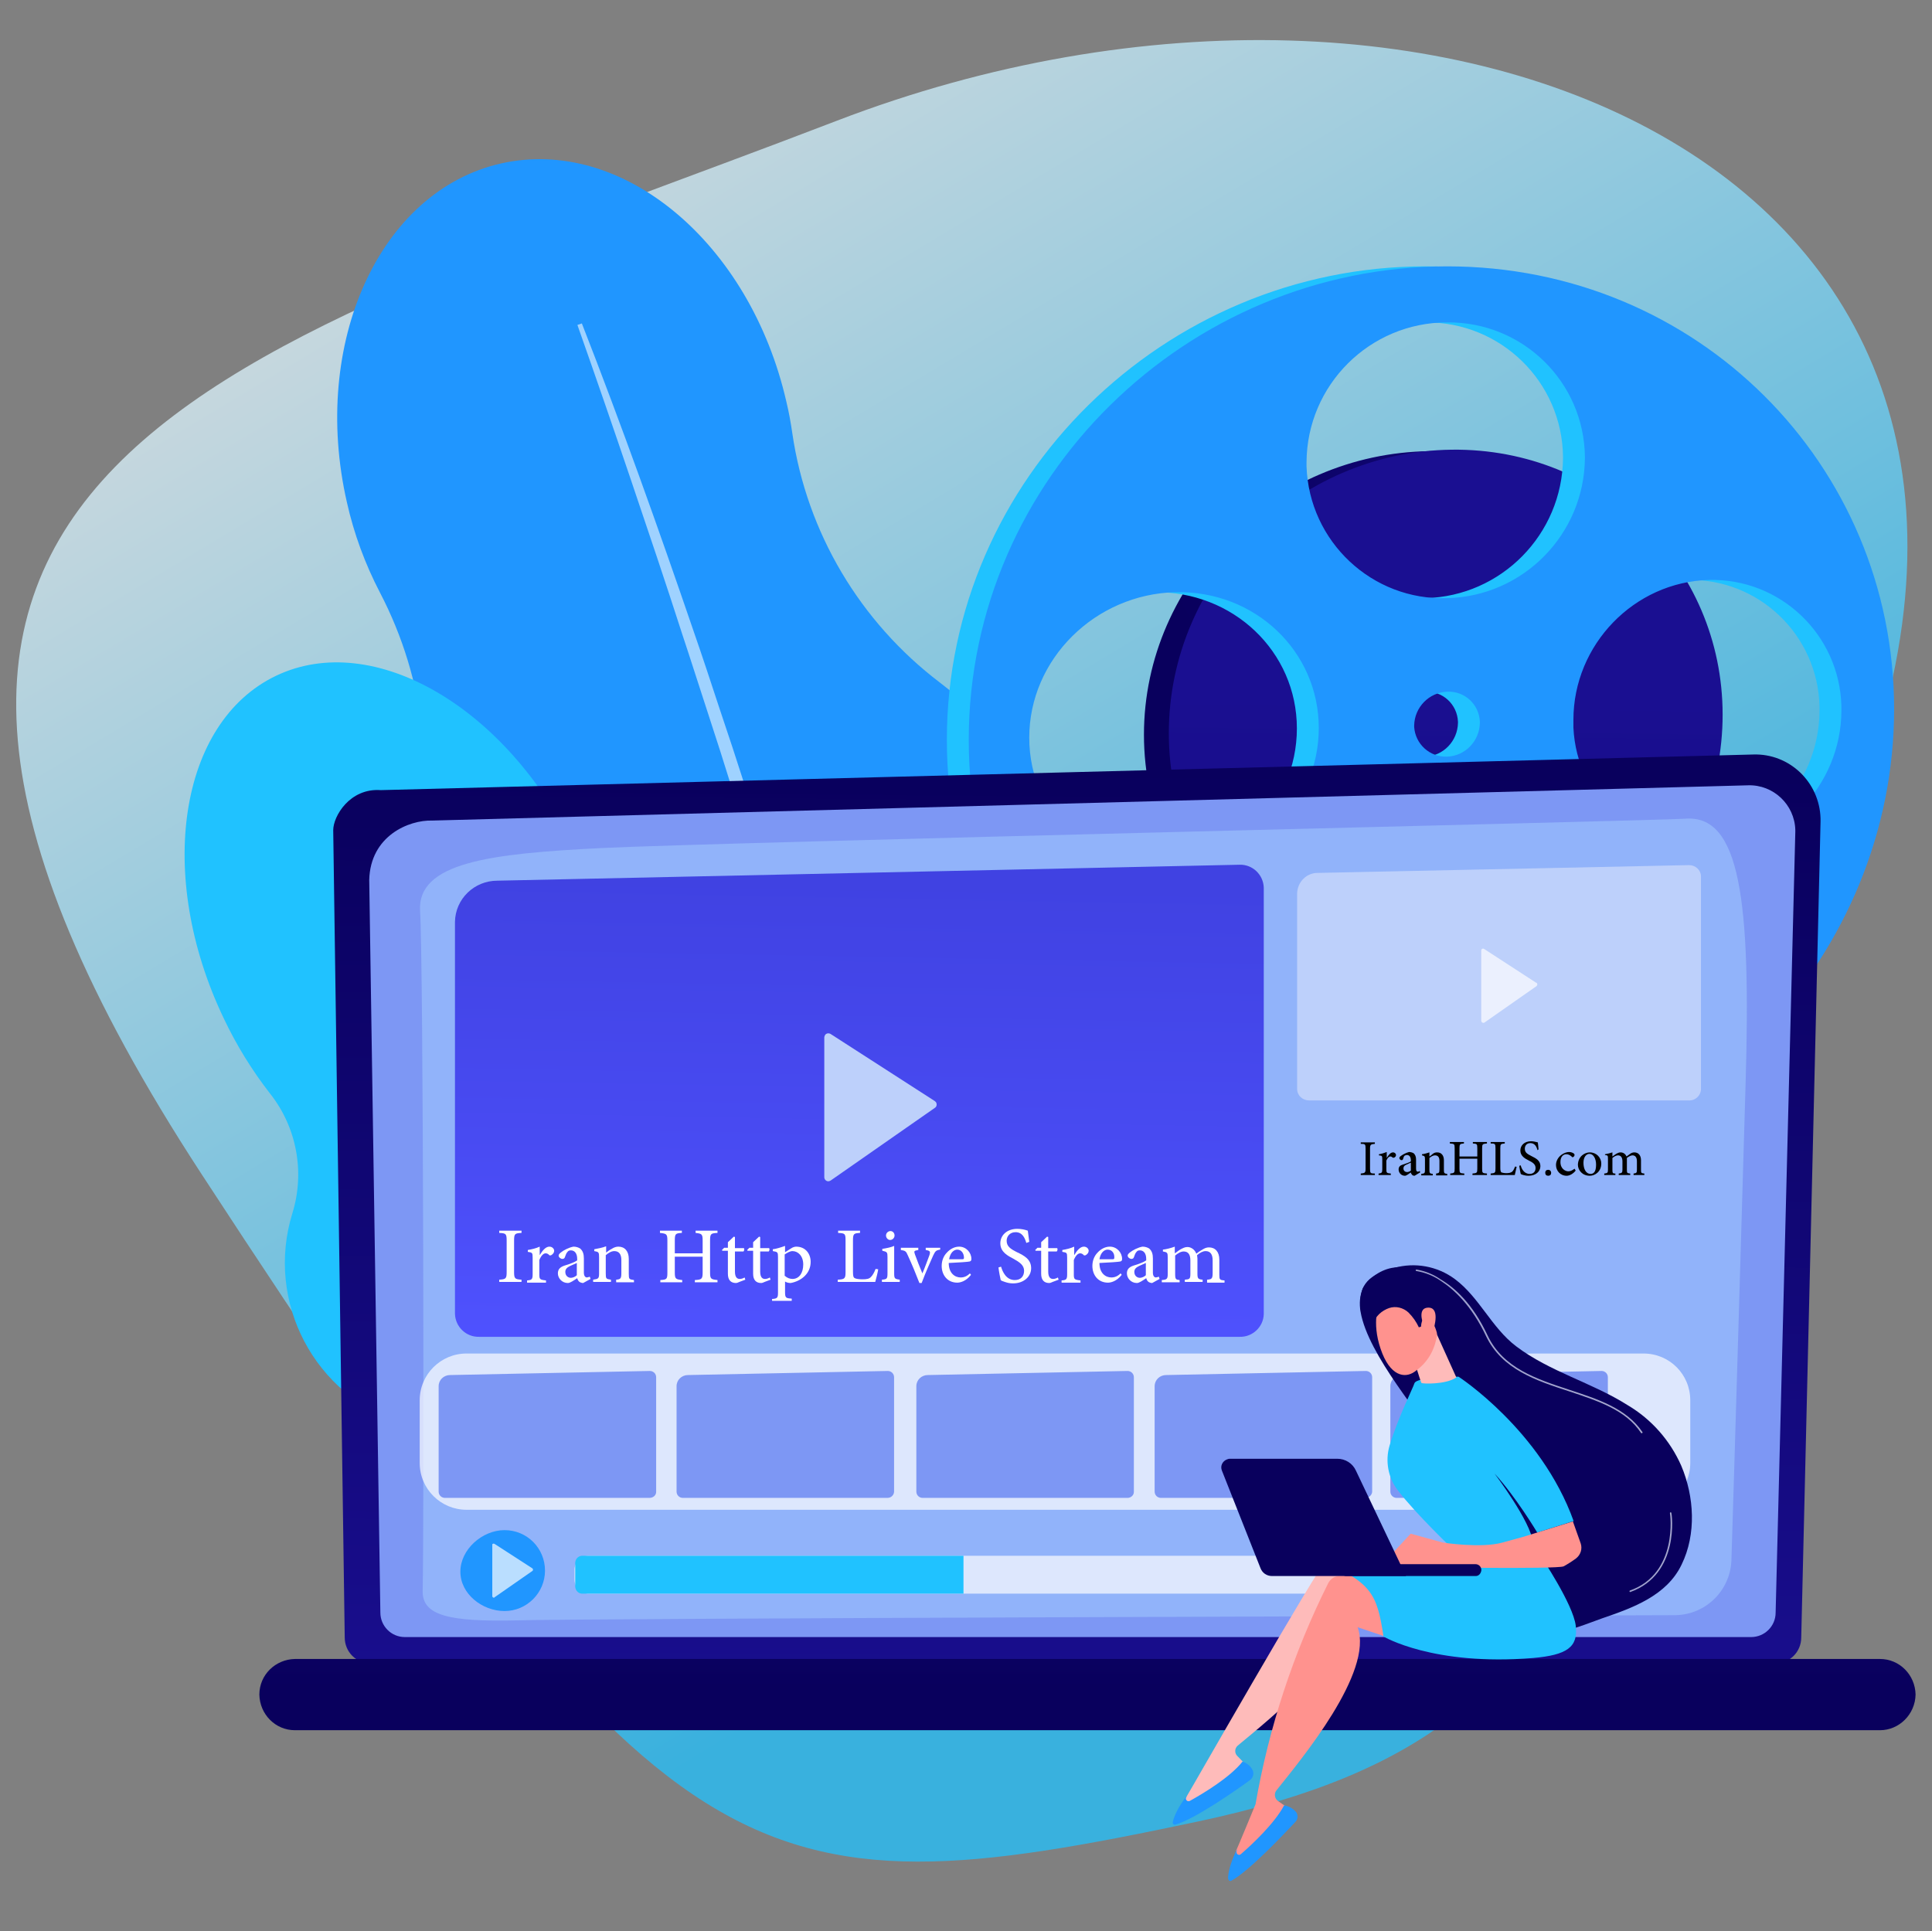 <?xml version="1.0" encoding="utf-8"?>
<!-- Generator: Adobe Illustrator 23.1.0, SVG Export Plug-In . SVG Version: 6.00 Build 0)  -->
<svg version="1.1" id="Layer_1" xmlns="http://www.w3.org/2000/svg" xmlns:xlink="http://www.w3.org/1999/xlink" x="0px" y="0px"
	 viewBox="0 0 520.5 520.3" style="enable-background:new 0 0 520.5 520.3;" xml:space="preserve">
<rect x="0" y="0" width="520.5" height="520.3" fill="#808080" stroke="none"/>
<style type="text/css">
	.st0{opacity:0.74;fill:url(#Path_677_1_);enable-background:new    ;}
	.st1{fill:#2096FF;}
	.st2{opacity:0.57;fill:#FFFFFF;enable-background:new    ;}
	.st3{fill:#20C2FF;}
	.st4{opacity:0.52;fill:#FFD697;enable-background:new    ;}
	.st5{fill:url(#Path_2362_1_);}
	.st6{fill:url(#Path_2363_1_);}
	.st7{fill:url(#Path_2366_1_);}
	.st8{fill:#7D97F4;}
	.st9{fill:#91B3FA;}
	.st10{fill:url(#Path_2369_1_);}
	.st11{fill:url(#Path_2370_1_);}
	.st12{fill:#BDD0FB;}
	.st13{opacity:0.69;fill:#FFFFFF;enable-background:new    ;}
	.st14{fill:url(#Path_2382_1_);}
	.st15{fill:url(#Path_2383_1_);}
	.st16{fill:url(#Path_2385_1_);}
	.st17{fill:url(#Path_2389_1_);}
	.st18{fill:url(#Path_2390_1_);}
	.st19{fill:url(#Path_2391_1_);}
	.st20{fill:url(#Path_2392_1_);}
	.st21{fill:url(#Path_2393_1_);}
	.st22{fill:url(#Path_2394_1_);}
	.st23{fill:url(#Path_2395_1_);}
	.st24{opacity:0.7;}
	.st25{fill:url(#Path_2396_1_);}
	.st26{fill:url(#Path_2397_1_);}
	.st27{fill:#FFFFFF;}
</style>
<g id="Group_3326" transform="translate(-770 -61.747)">
	
		<linearGradient id="Path_677_1_" gradientUnits="userSpaceOnUse" x1="774.392" y1="446.738" x2="773.457" y2="446.383" gradientTransform="matrix(92.149 433.279 470.216 -100.005 -280271.656 -290434.938)">
		<stop  offset="0" style="stop-color:#20C2FF"/>
		<stop  offset="1" style="stop-color:#FFFFFF"/>
	</linearGradient>
	<path id="Path_677" class="st0" d="M1267.3,283.9c-72.7,174.9-52.1,242.6-174.4,268.6c-122.3,26-142.7,18.5-268.6-174.4
		S831,157.5,995.4,94.3S1340,109,1267.3,283.9z"/>
	<g id="Group_3323" transform="translate(-4605.297 -1000.648)">
		<g id="Group_3308" transform="translate(5591.756 1126.844)">
			<path id="Path_2358" class="st1" d="M88.1,203c-8.1-35.7-27.3-65.1-51.3-83.5C15.2,103.1,0.9,79-3,52.3c-0.4-2.8-0.9-5.6-1.6-8.5
				c-9.8-42.9-44.2-71.6-76.9-64.2S-132.8,28-123,70.9c1.9,8.5,4.9,16.6,8.9,24.3c12.3,23.6,15.5,51,8.1,76.5
				c-6.6,22.9-7.6,49.1-1.5,75.9c9.1,39.9,31.9,72,60,89.6c10.6,6.6,20,15.1,27.5,25.1c12.5,16.6,31.3,25.5,49.7,21.3
				c19.8-4.5,33.5-23,36.3-45.6c1.7-12.8,5.6-25.2,11.6-36.6C91.7,274.3,96.3,239,88.1,203z"/>
			<path id="Path_2359" class="st2" d="M-59.7,22.7c10.7,27.4,20.6,55.1,30.1,82.9c2.4,6.9,4.7,13.9,7,20.9l3.5,10.5l3.4,10.5
				c2.2,7,4.5,14,6.7,21l6.4,21.1c4.1,14.1,8.3,28.2,12.1,42.4c1.9,7.1,4,14.2,5.8,21.3l5.4,21.4c6.9,28.6,13.2,57.3,17.9,86.4
				l-1.3,0.2l-4.4-21.6l-1.1-5.4l-1.2-5.4l-2.5-10.7l-2.4-10.7c-0.8-3.6-1.7-7.1-2.6-10.7c-1.8-7.1-3.5-14.3-5.3-21.4
				C10.3,247,2.4,218.7-6.1,190.6c-4.3-14-8.6-28.1-13-42.1l-3.3-10.5l-3.4-10.5c-2.3-7-4.5-14-6.8-20.9c-4.5-14-9.2-27.9-13.9-41.8
				C-51.2,50.9-56,37-60.9,23.1L-59.7,22.7z"/>
		</g>
		<g id="Group_3309" transform="translate(5553.173 1253.873)">
			<path id="Path_2360" class="st3" d="M5.9,112.1c-11.2-6.4-18.1-18.2-18.2-31c-0.3-15.1-3.9-29.9-10.5-43.5
				c-18.4-38.5-54.5-59.5-80.7-47s-32.5,53.8-14.1,92.3c3.4,7.2,7.6,14,12.5,20.3c7.2,9.1,9.4,21.2,6,32.2
				c-7.4,23.9,6,49.3,29.9,56.8c2.7,0.8,5.5,1.4,8.4,1.8c8.9,1,17.1,5.3,22.9,12c16.6,19.2,40.1,27.4,58.7,18.5
				c23.9-11.4,30.8-46.6,15.6-78.5C29.1,130.7,18,119,5.9,112.1z"/>
			<path id="Path_2361" class="st4" d="M59.3,260.9c-0.6,0.3-1.4,0.2-1.9-0.3c-26.4-23-56.6-68.8-77.3-103.1
				c-22.4-37.2-38.8-69.4-38.9-69.7c-0.4-0.9-0.1-1.9,0.8-2.4c0.9-0.4,1.9-0.1,2.4,0.8C-55,87.5,9.9,214.6,59.8,258
				c0.7,0.6,0.8,1.7,0.2,2.5C59.8,260.7,59.6,260.8,59.3,260.9L59.3,260.9z"/>
		</g>
		<g id="Group_3310" transform="translate(5745.689 1153.861)">
			
				<linearGradient id="Path_2362_1_" gradientUnits="userSpaceOnUse" x1="-366.927" y1="294.451" x2="-365.631" y2="295.23" gradientTransform="matrix(140.491 0 0 -138.529 51528.094 40914.676)">
				<stop  offset="0" style="stop-color:#09005D"/>
				<stop  offset="1" style="stop-color:#1A0F91"/>
			</linearGradient>
			<path id="Path_2362" class="st5" d="M87.7,101.5c0,39.9-32.3,74-73,76.3c-41.7,2.3-76.9-29.6-76.9-71.3S-27,30.6,14.7,30.1
				C55.4,29.6,87.7,61.6,87.7,101.5z"/>
			
				<linearGradient id="Path_2363_1_" gradientUnits="userSpaceOnUse" x1="-366.712" y1="292.397" x2="-366.681" y2="294.655" gradientTransform="matrix(139.863 0 0 -138.529 51304.262 40914.32)">
				<stop  offset="0" style="stop-color:#09005D"/>
				<stop  offset="1" style="stop-color:#1A0F91"/>
			</linearGradient>
			<path id="Path_2363" class="st6" d="M93.7,101.1c0,39.9-32.3,74-73,76.3c-41.7,2.3-76.2-29.6-76.2-71.3S-21,30.2,20.7,29.7
				C61.4,29.2,93.7,61.2,93.7,101.1z"/>
			<path id="Path_2364" class="st3" d="M13.6-19.7c-70.1,0-128.9,57.1-128.9,127.6s58.8,123.7,128.9,119
				C81.1,222.4,134,165.4,134,99.6S81.1-19.7,13.6-19.7z M13.6-4.6c20.3-0.2,36.9,16,37.1,36.3c0,0.1,0,0.2,0,0.3
				c-0.2,20.5-16.6,37.2-37.1,37.7c-20.2,0.7-37.2-15.2-37.9-35.5c0-0.4,0-0.8,0-1.1C-24.2,12.3-7.3-4.6,13.6-4.6L13.6-4.6z
				 M22.4,103.3c-0.1,4.9-3.9,8.9-8.8,9.1c-4.7,0.2-8.6-3.4-8.9-8c0-0.1,0-0.3,0-0.4c0.1-4.9,4-8.9,8.9-9.1c4.7-0.2,8.6,3.4,8.8,8.1
				C22.4,103.1,22.4,103.2,22.4,103.3L22.4,103.3z M-59.6,143.9c-21.7,0.9-39.4-15.4-39.4-36.6s17.8-38.7,39.4-39.2
				C-38.2,67.7-21,84.1-21,104.8S-38.2,143-59.6,143.9L-59.6,143.9z M13.6,211.8c-20.8,1.3-37.9-14.4-37.9-35.1s17.1-38.3,37.9-39.1
				c20.6-0.9,37.1,14.9,37.1,35.2S34.2,210.5,13.6,211.8L13.6,211.8z M84,137.7c-19.2,0.9-35.5-13.9-36.4-33.1c0-0.7,0-1.4,0-2.1
				c0-20.3,16.4-37.2,36.5-37.7c19.2-0.5,35.2,14.7,35.7,34c0,0.4,0,0.9,0,1.3C119.7,120,103.8,136.8,84,137.7L84,137.7z"/>
			<path id="Path_2365" class="st1" d="M19.5-19.7c-70.1,0-128.9,57.1-128.9,127.6s58.8,123.7,128.9,119
				c67.5-4.5,120.4-61.5,120.4-127.3S87-19.7,19.5-19.7z M19.5-4.6c20.3-0.2,36.9,16,37.1,36.3c0,0.1,0,0.2,0,0.3
				C56.4,52.5,40,69.2,19.5,69.7c-20.2,0.7-37.2-15.2-37.9-35.5c0-0.4,0-0.8,0-1.1C-18.3,12.3-1.4-4.6,19.5-4.6L19.5-4.6z
				 M28.3,103.3c-0.1,4.9-3.9,8.9-8.8,9.1c-4.7,0.2-8.6-3.4-8.9-8c0-0.1,0-0.3,0-0.4c0.1-4.9,4-8.9,8.9-9.1c4.7-0.2,8.6,3.4,8.8,8.1
				C28.3,103.1,28.3,103.2,28.3,103.3L28.3,103.3z M-53.7,143.9c-21.7,0.9-39.4-15.4-39.4-36.6s17.8-38.7,39.4-39.2
				c21.4-0.5,38.6,15.9,38.6,36.6S-32.3,143-53.7,143.9L-53.7,143.9z M19.5,211.8c-20.8,1.3-37.9-14.4-37.9-35.1
				s17.1-38.3,37.9-39.1c20.6-0.9,37.1,14.9,37.1,35.2S40.1,210.5,19.5,211.8L19.5,211.8z M89.9,137.7
				c-19.2,0.9-35.5-13.9-36.4-33.1c0-0.7,0-1.4,0-2.1c0-20.3,16.4-37.2,36.5-37.7c19.2-0.5,35.2,14.7,35.7,34c0,0.4,0,0.9,0,1.3
				C125.6,120,109.7,136.8,89.9,137.7L89.9,137.7z"/>
		</g>
		<g id="Group_3313" transform="translate(5572.07 1277.189)">
			
				<linearGradient id="Path_2366_1_" gradientUnits="userSpaceOnUse" x1="-192.581" y1="171.329" x2="-192.597" y2="170.179" gradientTransform="matrix(375.69 0 0 -229.505 72444.375 39313.602)">
				<stop  offset="0" style="stop-color:#09005D"/>
				<stop  offset="1" style="stop-color:#1A0F91"/>
			</linearGradient>
			<path id="Path_2366" class="st7" d="M288.5,226.4c0,3.9-3.1,7-7,7H-96.9c-3.9,0-7-3.1-7-7L-107,8.9c0-3.8,4.5-11.4,12.8-10.8
				l369.8-9.6c9.7-0.3,17.8,7.4,18.1,17.2c0,0.3,0,0.6,0,0.9L288.5,226.4z"/>
			<path id="Path_2367" class="st8" d="M281.6,219.7c0,3.7-3,6.6-6.6,6.6H-87.7c-3.7,0-6.6-3-6.6-6.6l-3-197.4
				C-97,10.4-86.6,6.1-80.3,6.3l354.5-9.5c6.8-0.2,12.5,5.2,12.7,12c0,0.2,0,0.4,0,0.6L281.6,219.7z"/>
			<path id="Path_2368" class="st9" d="M-82.9,213.8c0.4-17.2,0.2-169.8-0.7-183s18.7-15.6,49-17.1s285.2-7.4,291.8-7.9
				c14.8-1.2,17.8,21.7,16.3,71.7c-1.1,37.5-2.9,99.3-3.8,127.7c-0.1,8.3-6.7,15-15,15.2c-61.4,0.2-296.5,0.9-312.2,1.4
				C-75.6,222.2-83.1,220.6-82.9,213.8z"/>
			
				<linearGradient id="Path_2369_1_" gradientUnits="userSpaceOnUse" x1="-192.549" y1="177.631" x2="-192.536" y2="184.692" gradientTransform="matrix(418.227 0 0 -17.912 80625.625 3421.739)">
				<stop  offset="0" style="stop-color:#09005D"/>
				<stop  offset="1" style="stop-color:#1A0F91"/>
			</linearGradient>
			<path id="Path_2369" class="st10" d="M309.7,251.4h-427c-5.3,0-9.5-4.3-9.6-9.6l0,0c0-5.3,4.3-9.5,9.6-9.6h427
				c5.3,0,9.5,4.3,9.6,9.6l0,0C319.2,247.1,314.9,251.4,309.7,251.4z"/>
			
				<linearGradient id="Path_2370_1_" gradientUnits="userSpaceOnUse" x1="-192.878" y1="170.814" x2="-192.845" y2="171.88" gradientTransform="matrix(204.228 0 0 -119.259 39422.594 20521.697)">
				<stop  offset="0" style="stop-color:#4F52FF"/>
				<stop  offset="1" style="stop-color:#4042E2"/>
			</linearGradient>
			<path id="Path_2370" class="st11" d="M137.2,145.4H-67.7c-3.5,0.1-6.4-2.7-6.5-6.2V33.6c0.1-6.2,5.2-11.1,11.4-11.1l200-4.3
				c3.5-0.1,6.4,2.7,6.5,6.2v114.9C143.6,142.7,140.7,145.5,137.2,145.4z"/>
			<path id="Path_2371" class="st12" d="M25.3,64.7v37.7c0,0.6,0.5,1.1,1.1,1.1c0.2,0,0.4-0.1,0.6-0.2l28.1-19.6
				c0.5-0.3,0.6-1,0.3-1.5c-0.1-0.1-0.2-0.2-0.3-0.3L27,63.8c-0.5-0.3-1.2-0.2-1.5,0.3C25.4,64.3,25.3,64.5,25.3,64.7z"/>
			<g id="Group_3311" transform="translate(262.087 27.804)">
				<path id="Path_2372" class="st12" d="M-3.9,53.9h-102.3c-1.7,0-3.2-1.3-3.2-3.1V-1.9c0.1-3.1,2.6-5.6,5.7-5.5l99.9-2.1
					c1.7,0,3.2,1.3,3.2,3.1v57.4C-0.7,52.6-2.1,54-3.9,53.9C-3.9,53.9-3.9,53.9-3.9,53.9z"/>
				<path id="Path_2373" class="st13" d="M-59.8,13.6v18.8c0,0.3,0.2,0.6,0.6,0.6c0.1,0,0.2,0,0.3-0.1l14-9.8
					c0.2-0.2,0.3-0.5,0.1-0.8c0-0.1-0.1-0.1-0.2-0.1l-14-9.1c-0.3-0.2-0.6-0.1-0.8,0.2C-59.7,13.4-59.8,13.5-59.8,13.6z"/>
			</g>
			<g id="Group_3312" transform="translate(50.755 195.887)">
				<path id="Path_2374" class="st1" d="M-100.7,12.5c0,6-4.9,10.9-10.9,10.9c-6,0-11.9-4.6-11.9-10.6s5.9-11.2,11.9-11.2
					C-105.5,1.6-100.7,6.5-100.7,12.5L-100.7,12.5z"/>
				<path id="Path_2375" class="st13" d="M-114.9,5.7v13.7c0,0.2,0.2,0.4,0.4,0.4c0.1,0,0.2,0,0.2-0.1l10.2-7.1
					c0.2-0.1,0.2-0.4,0.1-0.6c0,0-0.1-0.1-0.1-0.1l-10.2-6.6c-0.2-0.1-0.4-0.1-0.6,0.1C-114.9,5.6-114.9,5.7-114.9,5.7z"/>
			</g>
			<path id="Rectangle_4019" class="st13" d="M-38.2,204.4h270.7c2.1,0,3.8,1.7,3.8,3.8v2.6c0,2.1-1.7,3.8-3.8,3.8l0,0H-38.2
				c-2.1,0-3.8-1.7-3.8-3.8c0,0,0,0,0,0v-2.6C-42,206.1-40.3,204.4-38.2,204.4z"/>
			<path id="Path_2376" class="st3" d="M62.8,204.4H-39.7c-1.1-0.1-2,0.7-2.1,1.8v6.6c0.1,1.1,1,1.9,2.1,1.8H62.8
				C62.8,211.2,62.8,207.8,62.8,204.4z"/>
			<path id="Rectangle_4020" class="st13" d="M-71.1,149.9h317.1c7,0,12.6,5.6,12.6,12.6v16.9c0,6.9-5.6,12.6-12.6,12.6l0,0H-71.1
				c-6.9,0-12.6-5.6-12.6-12.6c0,0,0,0,0,0v-16.9C-83.7,155.5-78,149.9-71.1,149.9z"/>
			<path id="Path_2377" class="st8" d="M-21.8,188.8h-55.1c-0.9,0-1.7-0.7-1.7-1.7v-28.4c0-1.7,1.4-3,3.1-3l53.8-1.1
				c0.9,0,1.7,0.7,1.7,1.7v30.9C-20,188.1-20.8,188.8-21.8,188.8z"/>
			<path id="Path_2378" class="st8" d="M42.3,188.8h-55.1c-0.9,0-1.7-0.7-1.7-1.7v-28.4c0-1.7,1.4-3,3.1-3l53.8-1.1
				c0.9,0,1.7,0.7,1.7,1.7v30.9C44,188.1,43.3,188.8,42.3,188.8z"/>
			<path id="Path_2379" class="st8" d="M107,188.8H51.8c-0.9,0-1.7-0.7-1.7-1.7v-28.4c0-1.7,1.4-3,3.1-3l53.8-1.1
				c0.9,0,1.7,0.7,1.7,1.7v30.9C108.7,188.1,107.9,188.8,107,188.8z"/>
			<path id="Path_2380" class="st8" d="M171.1,188.8h-55.1c-0.9,0-1.7-0.7-1.7-1.7v-28.4c0-1.7,1.4-3,3.1-3l53.8-1.1
				c0.9,0,1.7,0.7,1.7,1.7v30.9C172.8,188.1,172,188.8,171.1,188.8z"/>
			<path id="Path_2381" class="st8" d="M234.6,188.8h-55.1c-0.9,0-1.7-0.7-1.7-1.7v-28.4c0-1.7,1.4-3,3.1-3l53.8-1.1
				c0.9,0,1.7,0.7,1.7,1.7v30.9C236.3,188.1,235.6,188.8,234.6,188.8z"/>
		</g>
		<g id="Group_3317" transform="translate(5802.749 1406.034)">
			
				<linearGradient id="Path_2382_1_" gradientUnits="userSpaceOnUse" x1="-437.357" y1="29.751" x2="-438.794" y2="28.309" gradientTransform="matrix(83.926 0 0 -92.783 35589.754 4019.578)">
				<stop  offset="0" style="stop-color:#09005D"/>
				<stop  offset="1" style="stop-color:#1A0F91"/>
			</linearGradient>
			<path id="Path_2382" class="st14" d="M-60.9,9.8c2,11.8,17.1,28.7,20.3,34.8c4.3,8.3,3.1,33.2,14,45c5.1,5.5,11.6,6.8,17.5,6.6
				c4.3-0.2,9.3-2.4,13.3-3.8c8.2-2.8,17.4-6.1,21.4-14.5c4-8.2,3.4-18.3-0.1-26.6c-3-6.8-8-12.5-14.4-16.3c-9.6-6.1-21-9-30.1-15.9
				c-6.6-5-9.9-13.2-16.5-18.1c-4.7-3.5-10.8-4.6-16.4-3c-1.7,0.5-3.3,1.1-4.9,1.9c0,0,0,0,0,0c-0.3,0.2-0.7,0.4-1,0.6
				c-0.9,0.6-1.7,1.5-2.2,2.4c-0.1,0.2-0.2,0.4-0.3,0.6C-61.1,5.4-61.3,7.6-60.9,9.8z"/>
			
				<linearGradient id="Path_2383_1_" gradientUnits="userSpaceOnUse" x1="-435.998" y1="37.559" x2="-436.889" y2="37.089" gradientTransform="matrix(60.481 0 0 -65.617 25616.59 2953.897)">
				<stop  offset="0" style="stop-color:#FEBBBA"/>
				<stop  offset="1" style="stop-color:#FF928E"/>
			</linearGradient>
			<path id="Path_2383" class="st15" d="M-107.7,140.3c0.1,0,34.2-59.9,38.8-65.5c0.8-0.9,2-1.4,3.2-1.3l9.5,1.1l11.2,24.2L-63.6,88
				c1.8,12.8-22.1,31.8-30.4,38.7c-0.8,0.7-0.9,1.9-0.2,2.7c0,0,0.1,0.1,0.1,0.1l3.3,3.4c-5.1,5.3-11.5,8.9-18.6,10.6L-107.7,140.3z
				"/>
			<path id="Path_2384" class="st1" d="M-92.7,131c1.2,0.4,2.3,1.3,2.8,2.5c0.3,0.9,0,1.9-0.8,2.5c-3.4,2.5-14.8,10.5-20.1,12
				c-0.3,0.1-0.6-0.1-0.7-0.4c0-0.1,0-0.2,0-0.3c0.3-1.2,1.1-3.7,3.9-7.2l-0.3,0.5c-0.2,0.4,0,0.8,0.3,1c0.2,0.1,0.5,0.1,0.7,0
				C-103.3,139.6-96.1,135.3-92.7,131z"/>
			
				<linearGradient id="Path_2385_1_" gradientUnits="userSpaceOnUse" x1="-439.754" y1="36.924" x2="-436.124" y2="38.498" gradientTransform="matrix(50.769 0 0 -73.305 21517.205 3282.083)">
				<stop  offset="0" style="stop-color:#FEBBBA"/>
				<stop  offset="1" style="stop-color:#FF928E"/>
			</linearGradient>
			<path id="Path_2385" class="st16" d="M-94.4,154.9c0.1,0,5.2-12.4,5.2-12.4c3.6-20.7,10.2-40.8,19.6-59.6
				c0.6-1.1,1.6-1.8,2.9-1.9l9.6-0.8l15.9,21.5l-20.5-6.9c4.4,12.1-15.2,35.6-21.9,44c-0.6,0.8-0.5,2,0.3,2.7c0,0,0.1,0,0.1,0.1
				l3.9,2.7c-3.9,6.2-9.5,11.1-16.1,14.1L-94.4,154.9z"/>
			<path id="Path_2386" class="st1" d="M-81.5,142.8c1.3,0.2,2.5,0.9,3.3,1.9c0.5,0.8,0.4,1.9-0.3,2.6c-2.9,3.1-12.4,13.2-17.2,15.8
				c-0.3,0.2-0.7,0-0.8-0.3c0-0.1-0.1-0.2-0.1-0.3c0-1.2,0.4-3.8,2.4-7.9l-0.1,0.6c-0.1,0.4,0.1,0.8,0.5,0.9c0.2,0.1,0.5,0,0.7-0.2
				C-90.2,153.4-84.1,147.7-81.5,142.8z"/>
			<g id="Group_3314" transform="translate(35.872 73.298)">
				<path id="Path_2387" class="st3" d="M-48.2,2.4c0,0,8.7,12.9,9.4,18.7s-2.4,7.9-11.5,8.7C-77.3,32-90.6,24-90.6,24
					c-1.8-11.8-3.2-14.8-18.6-21.1c0,0,19.5,1.5,23.4,0C-81.8,1.3-48.2,2.4-48.2,2.4z"/>
			</g>
			<path id="Path_2388" class="st3" d="M-35.8,74c0,0-10.1-9.6-15-16c-2.7-3.4-3.5-8-2.3-12.1c2.3-7.6,6.3-15.5,6.7-16.8
				c0.6-1.9,11.9-1.8,11.9-1.8s22.2,14.4,31,38.9l-9.8,3.1c0,0-5.8-9.7-11.5-15.9c0,0,9.9,13.1,10.3,18.5L-35.8,74z"/>
			
				<linearGradient id="Path_2389_1_" gradientUnits="userSpaceOnUse" x1="-432.433" y1="51.911" x2="-432.741" y2="53.594" gradientTransform="matrix(11.911 0 0 -13.952 5107.293 735.591)">
				<stop  offset="0" style="stop-color:#FEBBBA"/>
				<stop  offset="1" style="stop-color:#FF928E"/>
			</linearGradient>
			<path id="Path_2389" class="st17" d="M-47.8,18.6c0.1,0.4,3.1,10.2,3.3,10.4c0.2,0.2,6.5,0.5,9.4-1.5l-6-13.3L-47.8,18.6z"/>
			
				<linearGradient id="Path_2390_1_" gradientUnits="userSpaceOnUse" x1="-442.342" y1="54.325" x2="-440.816" y2="53.54" gradientTransform="matrix(15.507 0 0 -20.451 6621.709 999.069)">
				<stop  offset="0" style="stop-color:#FEBBBA"/>
				<stop  offset="1" style="stop-color:#FF928E"/>
			</linearGradient>
			<path id="Path_2390" class="st18" d="M-55.9,7.6c0,0-2.1,4.9,0.4,12.2c2.5,7.4,6.5,8,9.1,6.2c2.6-1.8,5.9-5.1,6.3-11.8
				S-53,1.5-55.9,7.6z"/>
			
				<linearGradient id="Path_2391_1_" gradientUnits="userSpaceOnUse" x1="-455.691" y1="7.113" x2="-460.796" y2="-0.544" gradientTransform="matrix(23.622 0 0 -17.445 10054.089 866.337)">
				<stop  offset="0" style="stop-color:#09005D"/>
				<stop  offset="1" style="stop-color:#1A0F91"/>
			</linearGradient>
			<path id="Path_2391" class="st19" d="M-60.8,9.8c0.9,1.4,2.1,2.5,3.6,3.2l0,0c0-1.9,2.2-3.6,4-4.2c1.8-0.6,3.8-0.1,5.2,1.2
				c1.2,1.2,2.1,2.5,2.8,4l0.6-0.2c0,0,0-2.9,1.8-2.2c1.9,0.7,2.6,4.5,2.6,4.5s3.9,1.8,4.3-3.5s-1.9-9.7-8.8-13.4
				c-2.2-1.2-4.7-1.7-7.2-1.3c-1.7,0.2-3.4,0.9-4.9,1.9c-1.4,0.9-2.6,2.2-3.5,3.7C-61,5.4-61.2,7.6-60.8,9.8z"/>
			
				<linearGradient id="Path_2392_1_" gradientUnits="userSpaceOnUse" x1="-523.452" y1="89.62" x2="-516.874" y2="87.102" gradientTransform="matrix(3.595 0 0 -6.381 1589.047 413.396)">
				<stop  offset="0" style="stop-color:#FEBBBA"/>
				<stop  offset="1" style="stop-color:#FF928E"/>
			</linearGradient>
			<path id="Path_2392" class="st20" d="M-43.7,14c0,0-2.3-5.1,0.9-5.3c3.3-0.2,1.9,4.9,1.3,6.8L-43.7,14z"/>
			
				<linearGradient id="Path_2393_1_" gradientUnits="userSpaceOnUse" x1="-427.992" y1="52.863" x2="-426.925" y2="52.863" gradientTransform="matrix(50.303 0 0 -11.622 21357.668 686.762)">
				<stop  offset="0" style="stop-color:#FEBBBA"/>
				<stop  offset="1" style="stop-color:#FF928E"/>
			</linearGradient>
			<path id="Path_2393" class="st21" d="M-55,77.8l7.6-8.2l8.7,2.4c0,0,10.2,1.6,16,0l5.8-1.6l13.2-4.1l2.1,5.9
				c0.5,1.5,0,3.1-1.3,4.1c-1.1,0.8-2.2,1.5-3.3,2.1c-1.7,0.8-40,0.2-40,0.2L-55,77.8z"/>
			<g id="Group_3315" transform="translate(12.247 49.01)">
				
					<linearGradient id="Path_2394_1_" gradientUnits="userSpaceOnUse" x1="-444.094" y1="18.374" x2="-444.884" y2="15.775" gradientTransform="matrix(35.584 0 0 -2.96 15537.67 141.038)">
					<stop  offset="0" style="stop-color:#09005D"/>
					<stop  offset="1" style="stop-color:#1A0F91"/>
				</linearGradient>
				<path id="Path_2394" class="st22" d="M-42.1,32L-42.1,32l-34.9,0c-0.9,0-1.6-0.7-1.6-1.6c0-0.9,0.7-1.6,1.6-1.6l34.8,0
					c0.9,0,1.6,0.7,1.6,1.6C-40.7,31.3-41.3,32-42.1,32L-42.1,32z"/>
				
					<linearGradient id="Path_2395_1_" gradientUnits="userSpaceOnUse" x1="-438.226" y1="-4.152" x2="-438.653" y2="-4.863" gradientTransform="matrix(46.634 0 0 -29.637 20322.172 -76.345)">
					<stop  offset="0" style="stop-color:#09005D"/>
					<stop  offset="1" style="stop-color:#1A0F91"/>
				</linearGradient>
				<path id="Path_2395" class="st23" d="M-108.4,0.4h29c2.1,0,4.1,1.2,5,3.2L-60.9,32H-97c-1.4,0-2.6-0.8-3.1-2.1l-10.4-26.3
					c-0.5-1.2,0.1-2.5,1.3-3C-108.9,0.5-108.7,0.4-108.4,0.4z"/>
			</g>
			<g id="Group_3316" transform="translate(61.438 1.228)" class="st24">
				
					<linearGradient id="Path_2396_1_" gradientUnits="userSpaceOnUse" x1="-486.833" y1="43.445" x2="-485.766" y2="43.445" gradientTransform="matrix(57.255 0 0 -41.343 27766.396 1815.438)">
					<stop  offset="0" style="stop-color:#DAE3FE"/>
					<stop  offset="1" style="stop-color:#E9EFFD"/>
				</linearGradient>
				<path id="Path_2396" class="st25" d="M-46.6,41.3c-0.1,0-0.1,0-0.2-0.1C-50.9,35-58.4,32.6-66.2,30c-8.9-2.9-18-5.9-22.3-14.8
					c-4-8.5-8.9-12.8-12.3-15c-1.9-1.3-4.1-2.2-6.5-2.6c-0.1,0-0.2-0.1-0.2-0.2c0-0.1,0.1-0.2,0.2-0.2c2.4,0.4,4.6,1.3,6.6,2.7
					C-97.1,2-92.1,6.4-88.1,15c4.2,8.8,13.2,11.7,22,14.6c7.6,2.5,15.4,5,19.7,11.4c0.1,0.1,0,0.2-0.1,0.3
					C-46.5,41.3-46.5,41.3-46.6,41.3L-46.6,41.3z"/>
				
					<linearGradient id="Path_2397_1_" gradientUnits="userSpaceOnUse" x1="-494.839" y1="46.746" x2="-493.772" y2="46.746" gradientTransform="matrix(10.834 0 0 -20.194 5311.154 1017.326)">
					<stop  offset="0" style="stop-color:#DAE3FE"/>
					<stop  offset="1" style="stop-color:#E9EFFD"/>
				</linearGradient>
				<path id="Path_2397" class="st26" d="M-49.7,84.1c-0.1,0-0.2-0.1-0.2-0.2c0-0.1,0.1-0.2,0.1-0.2C-36.7,79.1-38.9,63-39,62.8
					c0-0.1,0.1-0.2,0.2-0.2c0.1,0,0.2,0.1,0.2,0.2C-38.5,62.9-36.2,79.3-49.7,84.1C-49.7,84.1-49.7,84.1-49.7,84.1z"/>
			</g>
		</g>
	</g>
</g>
<g>
	<path class="st27" d="M134.5,345.4v-0.6c1.8-0.1,2-0.3,2-2.1v-8.4c0-1.9-0.2-2-2-2.1v-0.6h6v0.6c-1.8,0.1-2,0.2-2,2.1v8.4
		c0,1.8,0.2,2,2,2.1v0.6H134.5z"/>
	<path class="st27" d="M145.4,338.2c0.7-1.2,1.6-2.3,2.6-2.3c0.8,0,1.3,0.6,1.3,1.1c0,0.5-0.3,0.9-0.8,1.2c-0.3,0.1-0.5,0.1-0.6-0.1
		c-0.3-0.3-0.6-0.4-0.9-0.4c-0.6,0-1.2,0.6-1.7,1.8v3.8c0,1.4,0.1,1.5,1.8,1.7v0.6H142v-0.6c1.3-0.1,1.5-0.3,1.5-1.7v-4.4
		c0-1.4-0.1-1.4-1.3-1.6v-0.5c1.1-0.2,2.1-0.4,3.2-0.9L145.4,338.2L145.4,338.2z"/>
	<path class="st27" d="M157.1,345.7c-0.4,0-0.9-0.2-1.1-0.4c-0.3-0.3-0.4-0.6-0.5-0.9c-0.9,0.6-1.9,1.3-2.5,1.3
		c-1.6,0-2.7-1.3-2.7-2.6c0-1.1,0.6-1.7,1.8-2.1c1.4-0.4,2.9-1,3.4-1.4v-0.4c0-1.5-0.7-2.3-1.7-2.3c-0.4,0-0.7,0.1-0.9,0.4
		c-0.3,0.3-0.5,0.8-0.7,1.4c-0.1,0.4-0.4,0.5-0.7,0.5c-0.4,0-1-0.4-1-0.9c0-0.3,0.3-0.6,0.7-0.9c0.6-0.5,2.1-1.3,3.3-1.5
		c0.7,0,1.3,0.2,1.8,0.5c0.8,0.7,1,1.6,1,2.7v3.8c0,0.9,0.4,1.3,0.8,1.3c0.2,0,0.5-0.1,0.8-0.2l0.2,0.6L157.1,345.7z M155.4,340.3
		c-0.4,0.2-1.3,0.6-1.8,0.8c-0.8,0.4-1.3,0.8-1.3,1.6c0,1.1,0.8,1.6,1.5,1.6c0.5,0,1.2-0.3,1.6-0.7V340.3z"/>
	<path class="st27" d="M166,345.4v-0.6c1.2-0.1,1.4-0.3,1.4-1.8v-3.5c0-1.5-0.6-2.4-1.9-2.4c-0.8,0-1.6,0.5-2.3,1.1v4.9
		c0,1.5,0.1,1.5,1.4,1.7v0.6h-4.8v-0.6c1.4-0.2,1.6-0.3,1.6-1.7v-4.3c0-1.4-0.1-1.5-1.3-1.7v-0.5c1-0.2,2.2-0.4,3.2-0.8v1.7
		c0.4-0.3,0.9-0.7,1.5-1c0.6-0.4,1.2-0.6,1.8-0.6c1.7,0,2.8,1.2,2.8,3.3v4c0,1.5,0.1,1.5,1.4,1.7v0.6H166z"/>
	<path class="st27" d="M193.3,332.2c-1.8,0.1-2,0.2-2,2.1v8.5c0,1.8,0.2,1.9,2,2.1v0.6h-6.1v-0.6c1.9-0.1,2.1-0.3,2.1-2.1v-4.2h-7.5
		v4.2c0,1.8,0.2,1.9,2,2.1v0.6h-5.9v-0.6c1.8-0.1,1.9-0.3,1.9-2.1v-8.5c0-1.8-0.2-1.9-2-2.1v-0.6h5.9v0.6c-1.7,0.1-1.9,0.2-1.9,2.1
		v3.4h7.5v-3.4c0-1.8-0.2-1.9-1.9-2.1v-0.6h5.9V332.2z"/>
	<path class="st27" d="M199.2,345.4c-0.4,0.2-0.7,0.3-0.9,0.3c-1.4,0-2.2-0.8-2.2-2.5V337h-1.5l-0.1-0.2l0.6-0.6h1v-1.5l1.6-1.5
		l0.3,0.1v3h2.4c0.2,0.2,0.1,0.7-0.1,0.9h-2.3v5.4c0,1.7,0.7,2,1.3,2c0.5,0,1-0.2,1.3-0.4l0.2,0.6L199.2,345.4z"/>
	<path class="st27" d="M206,345.4c-0.4,0.2-0.7,0.3-0.9,0.3c-1.4,0-2.2-0.8-2.2-2.5V337h-1.5l-0.1-0.2l0.6-0.6h1v-1.5l1.6-1.5
		l0.3,0.1v3h2.4c0.2,0.2,0.1,0.7-0.1,0.9h-2.3v5.4c0,1.7,0.7,2,1.3,2c0.5,0,1-0.2,1.3-0.4l0.2,0.6L206,345.4z"/>
	<path class="st27" d="M213.4,336.2c0.4-0.2,0.8-0.3,1.1-0.3c2.5,0,3.9,1.9,3.9,4.1c0,3.2-2.6,5.2-5.4,5.7c-0.6,0-1.2-0.2-1.5-0.4
		v2.8c0,1.6,0.2,1.7,1.8,1.8v0.6H208V350c1.4-0.1,1.6-0.3,1.6-1.7v-9.6c0-1.3-0.1-1.4-1.4-1.6v-0.5c0.9-0.1,2.2-0.5,3.3-0.9v1.7
		L213.4,336.2z M211.5,343.8c0.5,0.5,1.3,0.8,2,0.8c1.8,0,2.9-1.6,2.9-3.9c0-2.3-1.4-3.6-2.9-3.6c-0.7,0-1.5,0.5-2.1,0.9V343.8z"/>
	<path class="st27" d="M236.6,342c-0.1,0.7-0.6,2.8-0.8,3.4h-10.1v-0.6c1.9-0.1,2.1-0.3,2.1-2.1v-8.4c0-1.9-0.1-2-2-2.1v-0.6h5.9
		v0.6c-1.7,0.1-1.9,0.2-1.9,2.1v8.3c0,1.2,0.1,1.6,0.5,1.8c0.4,0.2,1.2,0.3,2,0.3c1.2,0,1.9-0.1,2.4-0.7c0.4-0.4,0.8-1.1,1.2-2.1
		L236.6,342z"/>
	<path class="st27" d="M237.6,345.4v-0.6c1.4-0.1,1.5-0.3,1.5-1.8v-4.3c0-1.3-0.1-1.4-1.4-1.7v-0.5c1.2-0.2,2.3-0.4,3.2-0.8v7.3
		c0,1.5,0.1,1.6,1.5,1.8v0.6H237.6z M238.7,332.9c0-0.7,0.6-1.2,1.2-1.2s1.1,0.5,1.1,1.2c0,0.6-0.5,1.2-1.2,1.2
		C239.2,334.1,238.7,333.5,238.7,332.9z"/>
	<path class="st27" d="M253.3,336.7c-1.2,0.2-1.3,0.4-1.9,1.6c-0.7,1.6-1.9,4.2-3.1,7.4h-0.6c-1-2.6-2-5-3.1-7.4
		c-0.5-1.2-0.7-1.3-1.9-1.5v-0.6h4.7v0.6c-1.2,0.2-1.2,0.3-0.9,1.2c0.5,1.4,1.4,3.7,2,5.1c0.7-1.6,1.4-3.6,1.9-4.9
		c0.3-1,0.2-1.2-1-1.4v-0.6h3.9V336.7z"/>
	<path class="st27" d="M261.6,343.5c-1.4,1.8-3,2.1-3.7,2.1c-2.7,0-4.2-2.1-4.2-4.5c0-1.4,0.5-2.7,1.4-3.6c0.9-1,2.1-1.6,3.3-1.6h0
		c1.9,0,3.3,1.6,3.3,3.3c0,0.4-0.1,0.6-0.5,0.7c-0.4,0.1-3.1,0.3-5.6,0.4c0,2.8,1.7,3.9,3.2,3.9c0.9,0,1.7-0.3,2.5-1.1L261.6,343.5z
		 M257.9,336.7c-0.9,0-1.9,0.8-2.2,2.6c1.2,0,2.3,0,3.5,0c0.4,0,0.5-0.1,0.5-0.4C259.7,337.7,259,336.7,257.9,336.7L257.9,336.7z"/>
	<path class="st27" d="M276.5,334.9c-0.4-1.4-1.1-2.9-2.9-2.9c-1.6,0-2.4,1.2-2.4,2.3c0,1.5,1,2.2,2.8,3.1c1.9,0.9,3.8,1.9,3.8,4.3
		c0,2.3-2,4.1-4.9,4.1c-0.9,0-1.6-0.2-2.2-0.4c-0.6-0.2-0.9-0.3-1.1-0.5c-0.1-0.4-0.5-2.4-0.6-3.4l0.7-0.2c0.4,1.4,1.4,3.6,3.7,3.6
		c1.6,0,2.5-1,2.5-2.5c0-1.5-1.2-2.3-2.8-3.2c-1.5-0.8-3.6-1.8-3.6-4.2c0-2.1,1.7-3.9,4.6-3.9c1,0,2,0.2,2.8,0.5
		c0.1,0.8,0.2,1.6,0.4,3L276.5,334.9z"/>
	<path class="st27" d="M283.6,345.4c-0.4,0.2-0.7,0.3-0.9,0.3c-1.4,0-2.2-0.8-2.2-2.5V337H279l-0.1-0.2l0.6-0.6h1v-1.5l1.6-1.5
		l0.3,0.1v3h2.4c0.2,0.2,0.1,0.7-0.1,0.9h-2.3v5.4c0,1.7,0.7,2,1.3,2c0.5,0,1-0.2,1.3-0.4l0.2,0.6L283.6,345.4z"/>
	<path class="st27" d="M289.4,338.2c0.7-1.2,1.6-2.3,2.6-2.3c0.8,0,1.3,0.6,1.3,1.1c0,0.5-0.3,0.9-0.8,1.2c-0.3,0.1-0.5,0.1-0.6-0.1
		c-0.3-0.3-0.6-0.4-0.9-0.4c-0.6,0-1.2,0.6-1.7,1.8v3.8c0,1.4,0.1,1.5,1.8,1.7v0.6H286v-0.6c1.3-0.1,1.5-0.3,1.5-1.7v-4.4
		c0-1.4-0.1-1.4-1.3-1.6v-0.5c1.1-0.2,2.1-0.4,3.2-0.9L289.4,338.2L289.4,338.2z"/>
	<path class="st27" d="M302.2,343.5c-1.4,1.8-3,2.1-3.7,2.1c-2.7,0-4.2-2.1-4.2-4.5c0-1.4,0.5-2.7,1.4-3.6c0.9-1,2.1-1.6,3.3-1.6h0
		c1.9,0,3.3,1.6,3.3,3.3c0,0.4-0.1,0.6-0.5,0.7c-0.4,0.1-3.1,0.3-5.6,0.4c0,2.8,1.7,3.9,3.2,3.9c0.9,0,1.7-0.3,2.5-1.1L302.2,343.5z
		 M298.4,336.7c-0.9,0-1.9,0.8-2.2,2.6c1.2,0,2.3,0,3.5,0c0.4,0,0.5-0.1,0.5-0.4C300.3,337.7,299.6,336.7,298.4,336.7L298.4,336.7z"
		/>
	<path class="st27" d="M310.4,345.7c-0.4,0-0.9-0.2-1.1-0.4c-0.3-0.3-0.4-0.6-0.5-0.9c-0.9,0.6-1.9,1.3-2.5,1.3
		c-1.6,0-2.7-1.3-2.7-2.6c0-1.1,0.6-1.7,1.8-2.1c1.4-0.4,2.9-1,3.4-1.4v-0.4c0-1.5-0.7-2.3-1.7-2.3c-0.4,0-0.7,0.1-0.9,0.4
		c-0.3,0.3-0.5,0.8-0.7,1.4c-0.1,0.4-0.4,0.5-0.7,0.5c-0.4,0-1-0.4-1-0.9c0-0.3,0.3-0.6,0.7-0.9c0.6-0.5,2.1-1.3,3.3-1.5
		c0.7,0,1.3,0.2,1.8,0.5c0.8,0.7,1,1.6,1,2.7v3.8c0,0.9,0.4,1.3,0.8,1.3c0.2,0,0.5-0.1,0.8-0.2l0.2,0.6L310.4,345.7z M308.7,340.3
		c-0.4,0.2-1.3,0.6-1.8,0.8c-0.8,0.4-1.3,0.8-1.3,1.6c0,1.1,0.8,1.6,1.5,1.6c0.5,0,1.2-0.3,1.6-0.7V340.3z"/>
	<path class="st27" d="M325.2,345.4v-0.6c1.2-0.1,1.5-0.2,1.5-1.8v-3.4c0-1.6-0.6-2.5-1.9-2.5c-0.7,0-1.5,0.4-2.3,1.1
		c0,0.3,0.1,0.5,0.1,0.9v4.1c0,1.3,0.2,1.5,1.4,1.6v0.6h-4.8v-0.6c1.3-0.1,1.5-0.2,1.5-1.6v-3.6c0-1.6-0.6-2.4-1.8-2.4
		c-0.8,0-1.6,0.5-2.3,1.1v5c0,1.4,0.2,1.5,1.2,1.6v0.6H313v-0.6c1.4-0.1,1.6-0.3,1.6-1.7v-4.3c0-1.4-0.1-1.5-1.3-1.7v-0.5
		c0.9-0.1,2.1-0.4,3.2-0.8v1.8c0.5-0.3,0.9-0.7,1.6-1.1c0.6-0.3,1.1-0.6,1.8-0.6c1,0,2,0.7,2.4,1.8c0.6-0.5,1.3-0.9,1.8-1.2
		c0.5-0.3,1-0.5,1.6-0.5c1.7,0,2.8,1.2,2.8,3.3v4c0,1.4,0.1,1.5,1.4,1.6v0.6H325.2z"/>
</g>
<g>
	<path d="M366.6,316.6v-0.4c1.1-0.1,1.3-0.2,1.3-1.3v-5.4c0-1.2-0.1-1.3-1.3-1.3v-0.4h3.8v0.4c-1.1,0.1-1.3,0.2-1.3,1.3v5.4
		c0,1.2,0.1,1.3,1.3,1.3v0.4H366.6z"/>
	<path d="M373.6,312c0.5-0.8,1-1.5,1.7-1.5c0.5,0,0.8,0.4,0.8,0.7c0,0.3-0.2,0.6-0.5,0.7c-0.2,0.1-0.3,0-0.4,0
		c-0.2-0.2-0.4-0.3-0.6-0.3c-0.4,0-0.8,0.4-1.1,1.1v2.4c0,0.9,0.1,1,1.2,1.1v0.4h-3.3v-0.4c0.8-0.1,1-0.2,1-1.1v-2.8
		c0-0.9-0.1-0.9-0.9-1V311c0.7-0.1,1.3-0.3,2.1-0.6L373.6,312L373.6,312z"/>
	<path d="M381.1,316.8c-0.3,0-0.6-0.1-0.7-0.3c-0.2-0.2-0.3-0.4-0.3-0.6c-0.6,0.4-1.2,0.9-1.6,0.9c-1,0-1.7-0.8-1.7-1.7
		c0-0.7,0.4-1.1,1.1-1.3c0.9-0.3,1.9-0.6,2.2-0.9v-0.2c0-1-0.4-1.5-1.1-1.5c-0.2,0-0.4,0.1-0.6,0.2c-0.2,0.2-0.3,0.5-0.4,0.9
		c-0.1,0.2-0.2,0.3-0.4,0.3c-0.3,0-0.6-0.3-0.6-0.6c0-0.2,0.2-0.4,0.5-0.6c0.4-0.3,1.3-0.8,2.1-1c0.4,0,0.8,0.1,1.2,0.3
		c0.5,0.4,0.7,1,0.7,1.7v2.5c0,0.6,0.2,0.8,0.5,0.8c0.2,0,0.3-0.1,0.5-0.2l0.1,0.4L381.1,316.8z M380,313.3
		c-0.3,0.1-0.8,0.4-1.1,0.5c-0.5,0.2-0.8,0.5-0.8,1c0,0.7,0.5,1,1,1c0.3,0,0.8-0.2,1-0.4V313.3z"/>
	<path d="M386.9,316.6v-0.4c0.8-0.1,0.9-0.2,0.9-1.2v-2.2c0-1-0.4-1.5-1.2-1.5c-0.5,0-1,0.3-1.5,0.7v3.2c0,0.9,0.1,1,0.9,1.1v0.4
		h-3.1v-0.4c0.9-0.1,1-0.2,1-1.1v-2.8c0-0.9-0.1-0.9-0.8-1.1V311c0.7-0.1,1.4-0.3,2-0.5v1.1c0.3-0.2,0.6-0.4,0.9-0.7
		c0.4-0.3,0.7-0.4,1.2-0.4c1.1,0,1.8,0.8,1.8,2.1v2.6c0,0.9,0.1,1,0.9,1.1v0.4H386.9z"/>
	<path d="M400.6,308.1c-1.2,0.1-1.3,0.2-1.3,1.3v5.5c0,1.2,0.1,1.2,1.3,1.3v0.4h-3.9v-0.4c1.2-0.1,1.3-0.2,1.3-1.3v-2.7h-4.8v2.7
		c0,1.2,0.1,1.2,1.3,1.3v0.4h-3.8v-0.4c1.1-0.1,1.2-0.2,1.2-1.3v-5.5c0-1.2-0.1-1.2-1.3-1.3v-0.4h3.8v0.4c-1.1,0.1-1.2,0.2-1.2,1.3
		v2.2h4.8v-2.2c0-1.2-0.1-1.2-1.2-1.3v-0.4h3.8V308.1z"/>
	<path d="M408.6,314.4c-0.1,0.5-0.4,1.8-0.5,2.2h-6.5v-0.4c1.2-0.1,1.3-0.2,1.3-1.4v-5.4c0-1.2-0.1-1.3-1.3-1.3v-0.4h3.8v0.4
		c-1.1,0.1-1.2,0.2-1.2,1.3v5.3c0,0.7,0.1,1,0.3,1.2c0.3,0.1,0.8,0.2,1.3,0.2c0.7,0,1.2-0.1,1.6-0.4c0.3-0.3,0.5-0.7,0.8-1.4
		L408.6,314.4z"/>
	<path d="M414.2,309.9c-0.2-0.9-0.7-1.9-1.9-1.9c-1,0-1.5,0.7-1.5,1.5c0,1,0.6,1.4,1.8,2c1.2,0.6,2.4,1.2,2.4,2.7
		c0,1.5-1.3,2.6-3.2,2.6c-0.6,0-1-0.1-1.4-0.2c-0.4-0.1-0.6-0.2-0.7-0.3c-0.1-0.3-0.3-1.5-0.4-2.2l0.4-0.1c0.2,0.9,0.9,2.3,2.4,2.3
		c1,0,1.6-0.6,1.6-1.6c0-1-0.8-1.5-1.8-2c-1-0.5-2.3-1.2-2.3-2.7c0-1.4,1.1-2.5,2.9-2.5c0.7,0,1.3,0.2,1.8,0.3
		c0.1,0.5,0.1,1,0.2,1.9L414.2,309.9z"/>
	<path d="M417.1,316.8c-0.5,0-0.8-0.3-0.8-0.8c0-0.5,0.3-0.8,0.8-0.8s0.8,0.4,0.8,0.8C417.9,316.5,417.6,316.8,417.1,316.8
		L417.1,316.8z"/>
	<path d="M424.5,315.4c-0.6,0.8-1.6,1.4-2.4,1.4c-1.8,0-2.9-1.4-2.9-2.9c0-1,0.5-2,1.4-2.7c0.8-0.6,1.6-0.8,2.1-0.8h0
		c0.6,0,1,0.2,1.3,0.4c0.2,0.2,0.2,0.3,0.2,0.4c0,0.3-0.3,0.6-0.5,0.6c-0.1,0-0.2,0-0.3-0.2c-0.5-0.4-0.9-0.6-1.4-0.6
		c-0.9,0-1.6,0.7-1.6,2.1c0,1.9,1.4,2.5,2.1,2.5c0.6,0,1-0.2,1.7-0.7L424.5,315.4z"/>
	<path d="M428.3,310.5c1.8,0,3.1,1.4,3.1,3c0,2.2-1.7,3.3-3.1,3.3c-2,0-3.2-1.5-3.2-3C425.2,311.5,427,310.5,428.3,310.5
		L428.3,310.5z M428.2,310.9c-0.8,0-1.6,0.8-1.6,2.4c0,1.7,0.7,3,1.9,3c0.8,0,1.5-0.5,1.5-2.5C430,312.2,429.3,310.9,428.2,310.9
		L428.2,310.9z"/>
	<path d="M440.1,316.6v-0.4c0.8-0.1,0.9-0.2,0.9-1.1v-2.2c0-1-0.4-1.6-1.2-1.6c-0.4,0-1,0.3-1.5,0.7c0,0.2,0,0.3,0,0.6v2.6
		c0,0.9,0.1,0.9,0.9,1v0.4h-3.1v-0.4c0.8-0.1,1-0.2,1-1v-2.3c0-1-0.4-1.6-1.2-1.6c-0.5,0-1,0.3-1.5,0.7v3.2c0,0.9,0.1,1,0.8,1v0.4
		h-3v-0.4c0.9-0.1,1-0.2,1-1.1v-2.8c0-0.9,0-1-0.8-1.1V311c0.6-0.1,1.4-0.3,2-0.5v1.1c0.3-0.2,0.6-0.4,1-0.7
		c0.4-0.2,0.7-0.4,1.2-0.4c0.7,0,1.3,0.4,1.6,1.1c0.4-0.3,0.8-0.6,1.1-0.8c0.3-0.2,0.7-0.3,1-0.3c1.1,0,1.8,0.8,1.8,2.1v2.6
		c0,0.9,0.1,0.9,0.9,1v0.4H440.1z"/>
</g>
</svg>
